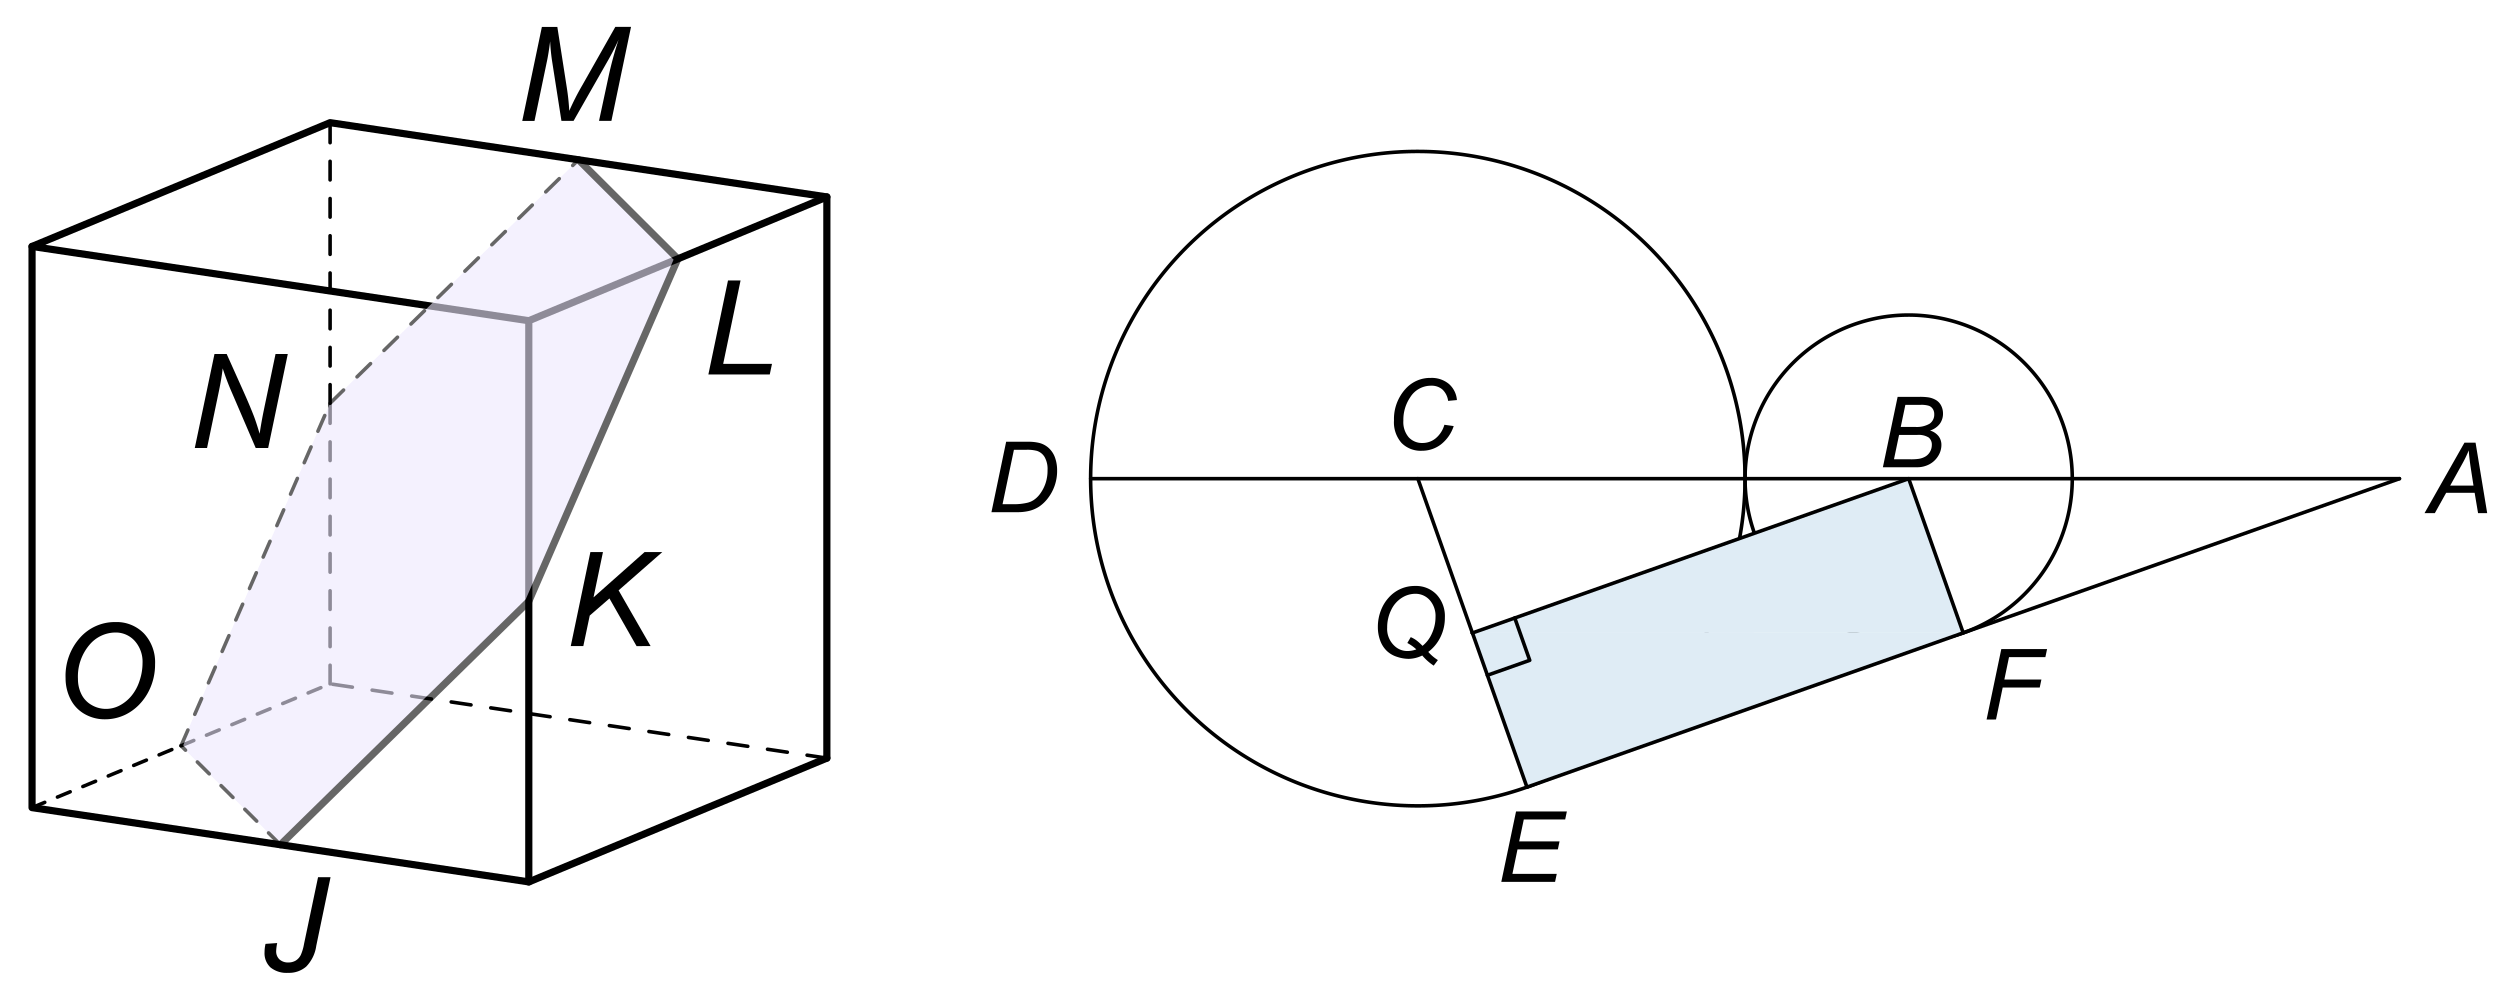 <svg xmlns="http://www.w3.org/2000/svg" xmlns:xlink="http://www.w3.org/1999/xlink" width="500" height="200" viewBox="0 0 500 200"><defs><clipPath id="a"><rect width="500" height="200" transform="translate(416 653)" fill="none" stroke="#f21313" stroke-width="1"/></clipPath><clipPath id="b"><rect width="163.75" height="195.055" fill="none"/></clipPath><clipPath id="c"><rect width="303" height="147.893" fill="none"/></clipPath></defs><g transform="translate(-416 -653)" clip-path="url(#a)"><g transform="translate(415 653)"><g transform="translate(5 5)" clip-path="url(#b)"><g transform="translate(2.407 0.379)"><path d="M6.439,31.438l0,112.236,99.352,14.856,59.61-24.758" transform="translate(-6.437 12.472)" fill="none" stroke="#000" stroke-linecap="round" stroke-linejoin="round" stroke-width="1.438"/><path d="M65.745,162.521V50.285l59.612-24.758" transform="translate(33.607 8.481)" fill="none" stroke="#000" stroke-linecap="round" stroke-linejoin="round" stroke-width="1.438"/><path d="M165.4,143.751l0-112.236L66.048,16.659,6.438,41.417l99.351,14.856" transform="translate(-6.436 2.493)" fill="none" stroke="#000" stroke-linecap="round" stroke-linejoin="round" stroke-width="1.438"/><path d="M6.437,103.426,36.244,91.048" transform="translate(-6.437 52.72)" fill="none" stroke="#000" stroke-linecap="round" stroke-linejoin="round" stroke-width="0.719" stroke-dasharray="2.752 2.752"/><path d="M24.23,96.038l29.805-12.38" transform="translate(5.577 47.731)" fill="none" stroke="#000" stroke-linecap="round" stroke-linejoin="round" stroke-width="0.719" stroke-dasharray="2.752 2.752"/><path d="M42.022,106.277V50.158" transform="translate(17.59 25.112)" fill="none" stroke="#000" stroke-linecap="round" stroke-linejoin="round" stroke-width="0.719" stroke-dasharray="3.722 3.722"/><path d="M42.022,72.776V16.659" transform="translate(17.59 2.493)" fill="none" stroke="#000" stroke-linecap="round" stroke-linejoin="round" stroke-width="0.719" stroke-dasharray="3.722 3.722"/><path d="M141.373,98.514,42.022,83.658" transform="translate(17.59 47.731)" fill="none" stroke="#000" stroke-linecap="round" stroke-linejoin="round" stroke-width="0.719" stroke-dasharray="3.998 3.998"/><g transform="translate(29.807 26.575)" opacity="0.6"><path d="M123.586,40.908l-29.818,68.5L44.1,158.087l-19.868-19.8,29.8-68.5,49.686-48.7Z" transform="translate(-24.23 -21.09)" fill="#ece7fd"/><line x1="19.868" y1="19.801" transform="translate(0 117.196)" fill="none" stroke="#000" stroke-linecap="round" stroke-linejoin="round" stroke-width="0.719" stroke-dasharray="3.35 3.35"/><line y1="68.499" x2="29.802" transform="translate(0 48.698)" fill="none" stroke="#000" stroke-linecap="round" stroke-linejoin="round" stroke-width="0.719" stroke-dasharray="3.43 3.43"/><line y1="48.698" x2="49.686" transform="translate(29.802)" fill="none" stroke="#000" stroke-linecap="round" stroke-linejoin="round" stroke-width="0.719" stroke-dasharray="3.775 3.775"/><path d="M36.09,158.087l49.669-48.681,29.818-68.5L95.71,21.09" transform="translate(-16.222 -21.09)" fill="none" stroke="#000" stroke-linecap="round" stroke-linejoin="round" stroke-width="1.438"/></g><g transform="translate(6.711)"><g style="isolation:isolate"><g transform="translate(39.793 170.067)" style="isolation:isolate"><path d="M34.391,120.075l2.334-.166a9.628,9.628,0,0,0-.206,1.6,2.2,2.2,0,0,0,.648,1.662,2.5,2.5,0,0,0,1.8.622,2.8,2.8,0,0,0,1.469-.38,2.744,2.744,0,0,0,1.032-1.173,9.482,9.482,0,0,0,.628-2.168l2.8-13.328h2.5l-2.861,13.738a7.384,7.384,0,0,1-2.014,4.143,5.245,5.245,0,0,1-3.605,1.245,5.107,5.107,0,0,1-3.526-1.077,3.87,3.87,0,0,1-1.194-3.027A7.473,7.473,0,0,1,34.391,120.075Z" transform="translate(-34.197 -106.747)"/></g><g transform="translate(0 119.034)" style="isolation:isolate"><path d="M10.443,87.534a11.441,11.441,0,0,1,2.9-8.138A9.285,9.285,0,0,1,20.4,76.283a7.615,7.615,0,0,1,5.727,2.29,8.463,8.463,0,0,1,2.213,6.138A11.713,11.713,0,0,1,27.22,89.8a10.851,10.851,0,0,1-2.1,3.034A9.836,9.836,0,0,1,22.4,94.806a9.3,9.3,0,0,1-4.079.925,8.032,8.032,0,0,1-4.111-1.079A6.989,6.989,0,0,1,11.4,91.645,9.152,9.152,0,0,1,10.443,87.534Zm2.474.127A6.759,6.759,0,0,0,13.6,90.7a5.028,5.028,0,0,0,2.045,2.168,5.66,5.66,0,0,0,2.861.782,5.833,5.833,0,0,0,2.757-.687,7.765,7.765,0,0,0,2.342-1.91,9.083,9.083,0,0,0,1.628-3.015,11.055,11.055,0,0,0,.6-3.521,6.261,6.261,0,0,0-1.571-4.476,5.116,5.116,0,0,0-3.88-1.669,6.826,6.826,0,0,0-5.208,2.521A9.77,9.77,0,0,0,12.917,87.661Z" transform="translate(-10.443 -76.283)"/></g><g transform="translate(25.84 65.416)" style="isolation:isolate"><path d="M25.868,63.082l3.938-18.806h2.436l3.168,7.056q1.452,3.231,2.3,5.438.485,1.284,1.127,3.464.347-2.375.873-4.9l2.308-11.058h2.451L40.541,63.082H38.053L33.385,52.218a53.557,53.557,0,0,1-1.937-5.067q-.193,1.834-.745,4.5L28.317,63.082Z" transform="translate(-25.868 -44.276)"/></g><g transform="translate(91.333)" style="isolation:isolate"><path d="M64.964,24.03l3.925-18.8H71.98l1.9,12.185a45.243,45.243,0,0,1,.487,4.605,49.863,49.863,0,0,1,2.618-5.143L83.575,5.226h3.143l-3.925,18.8H80.317l1.963-9.145a73.466,73.466,0,0,1,1.95-7.106q-.809,1.832-2,3.95l-7.006,12.3H72.8L70.916,11.972a38.733,38.733,0,0,1-.374-3.86q-.319,2.475-.628,3.925l-2.5,11.993Z" transform="translate(-64.964 -5.226)"/></g><g transform="translate(101.034 105.033)" style="isolation:isolate"><path d="M70.755,86.729l3.925-18.8h2.514l-1.886,9.056,10.209-9.056H89.06l-8.736,7.657,6.4,11.147H83.914L78.489,77.2l-3.938,3.426-1.283,6.1Z" transform="translate(-70.755 -67.925)"/></g><g transform="translate(128.558 50.713)" style="isolation:isolate"><path d="M87.185,54.3,91.108,35.5h2.514L90.147,52.176h9.761L99.461,54.3Z" transform="translate(-87.185 -35.499)"/></g></g></g></g></g></g><g transform="translate(608 677)"><g transform="translate(5 5)" clip-path="url(#c)"><g transform="translate(1.289 1.292)"><path d="M152.721,71.469a65.442,65.442,0,1,0-19.167,46.273A65.439,65.439,0,0,0,152.721,71.469Z" transform="translate(-1.999 -6.03)" fill="none" stroke="#000" stroke-linejoin="round" stroke-width="0.719"/><path d="M191.6,64.828a32.721,32.721,0,1,0-9.584,23.137A32.72,32.72,0,0,0,191.6,64.828Z" transform="translate(24.565 0.611)" fill="none" stroke="#000" stroke-linejoin="round" stroke-width="0.719"/><path d="M283.6,58.187H21.843" transform="translate(-1.999 7.252)" fill="none" stroke="#000" stroke-linecap="round" stroke-linejoin="round" stroke-width="0.719"/><g transform="translate(85.283 65.443)"><g transform="translate(10.916)"><path d="M180.852,82.77,93.6,113.622,82.7,82.783Z" transform="translate(-82.7 -51.93)" fill="#dfecf5"/><path d="M169.949,58.19l10.9,30.84L82.7,89.042Z" transform="translate(-82.7 -58.19)" fill="#dfecf5"/></g><path d="M265.888,58.19l-87.249,30.84L91.39,119.882" transform="translate(-69.571 -58.19)" fill="none" stroke="#000" stroke-linecap="round" stroke-linejoin="round" stroke-width="0.719"/><line x1="10.903" y1="30.852" fill="none" stroke="#000" stroke-linecap="round" stroke-linejoin="round" stroke-width="0.719"/><line x1="10.903" y1="30.84" transform="translate(10.916 30.852)" fill="none" stroke="#000" stroke-linecap="round" stroke-linejoin="round" stroke-width="0.719"/><path d="M180.852,89.029l-10.9-30.84L82.7,89.042" transform="translate(-71.784 -58.19)" fill="none" stroke="#000" stroke-linecap="round" stroke-linejoin="round" stroke-width="0.719"/><line x2="0.013" transform="translate(10.903 30.852)" fill="none" stroke="#000" stroke-linecap="round" stroke-linejoin="round" stroke-width="0.719"/></g><path d="M85.081,91.854l8.47-2.995-2.995-8.47" transform="translate(14.105 12.906)" fill="none" stroke="#000" stroke-linecap="round" stroke-linejoin="round" stroke-width="0.719"/><g transform="translate(0 45.292)"><g style="isolation:isolate"><g transform="translate(286.62 12.951)" style="isolation:isolate"><path d="M234.472,66.536l7.982-14.085h2.221L247,66.536h-1.826l-.681-4.055h-5.7l-2.258,4.055Zm5.13-5.505h4.657l-.547-3.534q-.316-2.1-.394-3.507a25.118,25.118,0,0,1-1.4,2.872Z" transform="translate(-234.472 -52.451)"/></g><g transform="translate(178.287 3.785)" style="isolation:isolate"><path d="M148.127,59.23l2.95-14.084h4.361a11.807,11.807,0,0,1,1.768.1,4.365,4.365,0,0,1,1.59.572,2.759,2.759,0,0,1,1,1.114,3.433,3.433,0,0,1,.355,1.562,3.4,3.4,0,0,1-.64,2.045,3.912,3.912,0,0,1-1.955,1.346,3.376,3.376,0,0,1,1.71,1.128,2.844,2.844,0,0,1,.567,1.763A4.149,4.149,0,0,1,159.17,57a4.589,4.589,0,0,1-1.768,1.647,5.17,5.17,0,0,1-2.455.581Zm2.219-1.595h3.208a10.862,10.862,0,0,0,1.719-.087,3.741,3.741,0,0,0,1.45-.523,2.6,2.6,0,0,0,.876-.975,2.708,2.708,0,0,0,.317-1.268,1.839,1.839,0,0,0-.62-1.5,3.868,3.868,0,0,0-2.359-.514h-3.575ZM151.7,51.16h2.852a5.109,5.109,0,0,0,2.946-.654,2.207,2.207,0,0,0,.9-1.9,1.857,1.857,0,0,0-.279-1.028,1.611,1.611,0,0,0-.744-.629,5.163,5.163,0,0,0-1.753-.2h-3Z" transform="translate(-148.127 -45.146)"/></g><g transform="translate(80.508)" style="isolation:isolate"><path d="M80.274,51.5l1.863.26a7.675,7.675,0,0,1-2.576,3.689,6.232,6.232,0,0,1-3.794,1.248A5.37,5.37,0,0,1,71.7,55.127a6.218,6.218,0,0,1-1.506-4.487,8.936,8.936,0,0,1,2.288-6.292,6.59,6.59,0,0,1,5.063-2.219,5.346,5.346,0,0,1,3.626,1.2,4.78,4.78,0,0,1,1.61,3.228l-1.759.163a3.812,3.812,0,0,0-1.148-2.281,3.3,3.3,0,0,0-2.243-.754,4.875,4.875,0,0,0-4.179,2.3,8,8,0,0,0-1.383,4.7,4.69,4.69,0,0,0,1.066,3.315,3.622,3.622,0,0,0,2.777,1.143,4.109,4.109,0,0,0,2.641-.951A5.4,5.4,0,0,0,80.274,51.5Z" transform="translate(-70.194 -42.129)"/></g><g transform="translate(0 12.769)" style="isolation:isolate"><path d="M6.027,66.39l2.94-14.084h4.246a9.339,9.339,0,0,1,2.335.221,4.469,4.469,0,0,1,1.97,1.061,4.794,4.794,0,0,1,1.23,1.907,7.529,7.529,0,0,1,.413,2.566A8.9,8.9,0,0,1,17.3,63.618a7.456,7.456,0,0,1-1.74,1.661,6.5,6.5,0,0,1-2.147.89,10.266,10.266,0,0,1-2.315.221Zm2.219-1.595h2.228a11.572,11.572,0,0,0,2.68-.279,3.958,3.958,0,0,0,1.25-.509,4.951,4.951,0,0,0,1.24-1.143,7.823,7.823,0,0,0,1.167-2.147,8.026,8.026,0,0,0,.437-2.744,4.837,4.837,0,0,0-.595-2.627,2.834,2.834,0,0,0-1.518-1.215,7.477,7.477,0,0,0-2.123-.221H10.522Z" transform="translate(-6.027 -52.306)"/></g><g transform="translate(101.97 86.707)" style="isolation:isolate"><path d="M87.3,125.322l2.95-14.085h10.164l-.336,1.606H91.8l-.923,4.38h8.071l-.336,1.6h-8.07l-1.019,4.9h8.868l-.338,1.6Z" transform="translate(-87.3 -111.237)"/></g><g transform="translate(199.03 54.235)" style="isolation:isolate"><path d="M164.66,99.441,167.6,85.356h9.155l-.338,1.606h-7.272l-.932,4.485h7.408l-.336,1.6h-7.406l-1.336,6.389Z" transform="translate(-164.66 -85.356)"/></g><g transform="translate(77.289 41.608)" style="isolation:isolate"><path d="M77.706,88.483a8.716,8.716,0,0,0,1.921,1.632l-.836,1.114A10.742,10.742,0,0,1,76.5,89.2a6.423,6.423,0,0,1-2.729.673,7.539,7.539,0,0,1-2.276-.394,5.257,5.257,0,0,1-2.075-1.192A5.452,5.452,0,0,1,68.1,86.24a7.751,7.751,0,0,1-.476-2.772,9.033,9.033,0,0,1,.7-3.517,8.051,8.051,0,0,1,1.522-2.386,6.911,6.911,0,0,1,5.231-2.273,5.7,5.7,0,0,1,4.29,1.715,6.332,6.332,0,0,1,1.659,4.6,8.721,8.721,0,0,1-.885,3.915A8.172,8.172,0,0,1,77.706,88.483Zm-1.153-1.211a6.462,6.462,0,0,0,1.883-2.484,7.844,7.844,0,0,0,.72-3.291,4.756,4.756,0,0,0-1.172-3.385,3.776,3.776,0,0,0-2.872-1.255,5.054,5.054,0,0,0-2.739.832,5.831,5.831,0,0,0-2.1,2.435,7.835,7.835,0,0,0-.788,3.5,4.619,4.619,0,0,0,1.48,3.669,3.686,3.686,0,0,0,2.469,1.01,5.125,5.125,0,0,0,1.883-.327,8.573,8.573,0,0,0-1.8-1.277l.683-1.172a5.774,5.774,0,0,1,1.129.639A10.31,10.31,0,0,1,76.553,87.273Z" transform="translate(-67.629 -75.292)"/></g></g></g></g></g></g></g></svg>